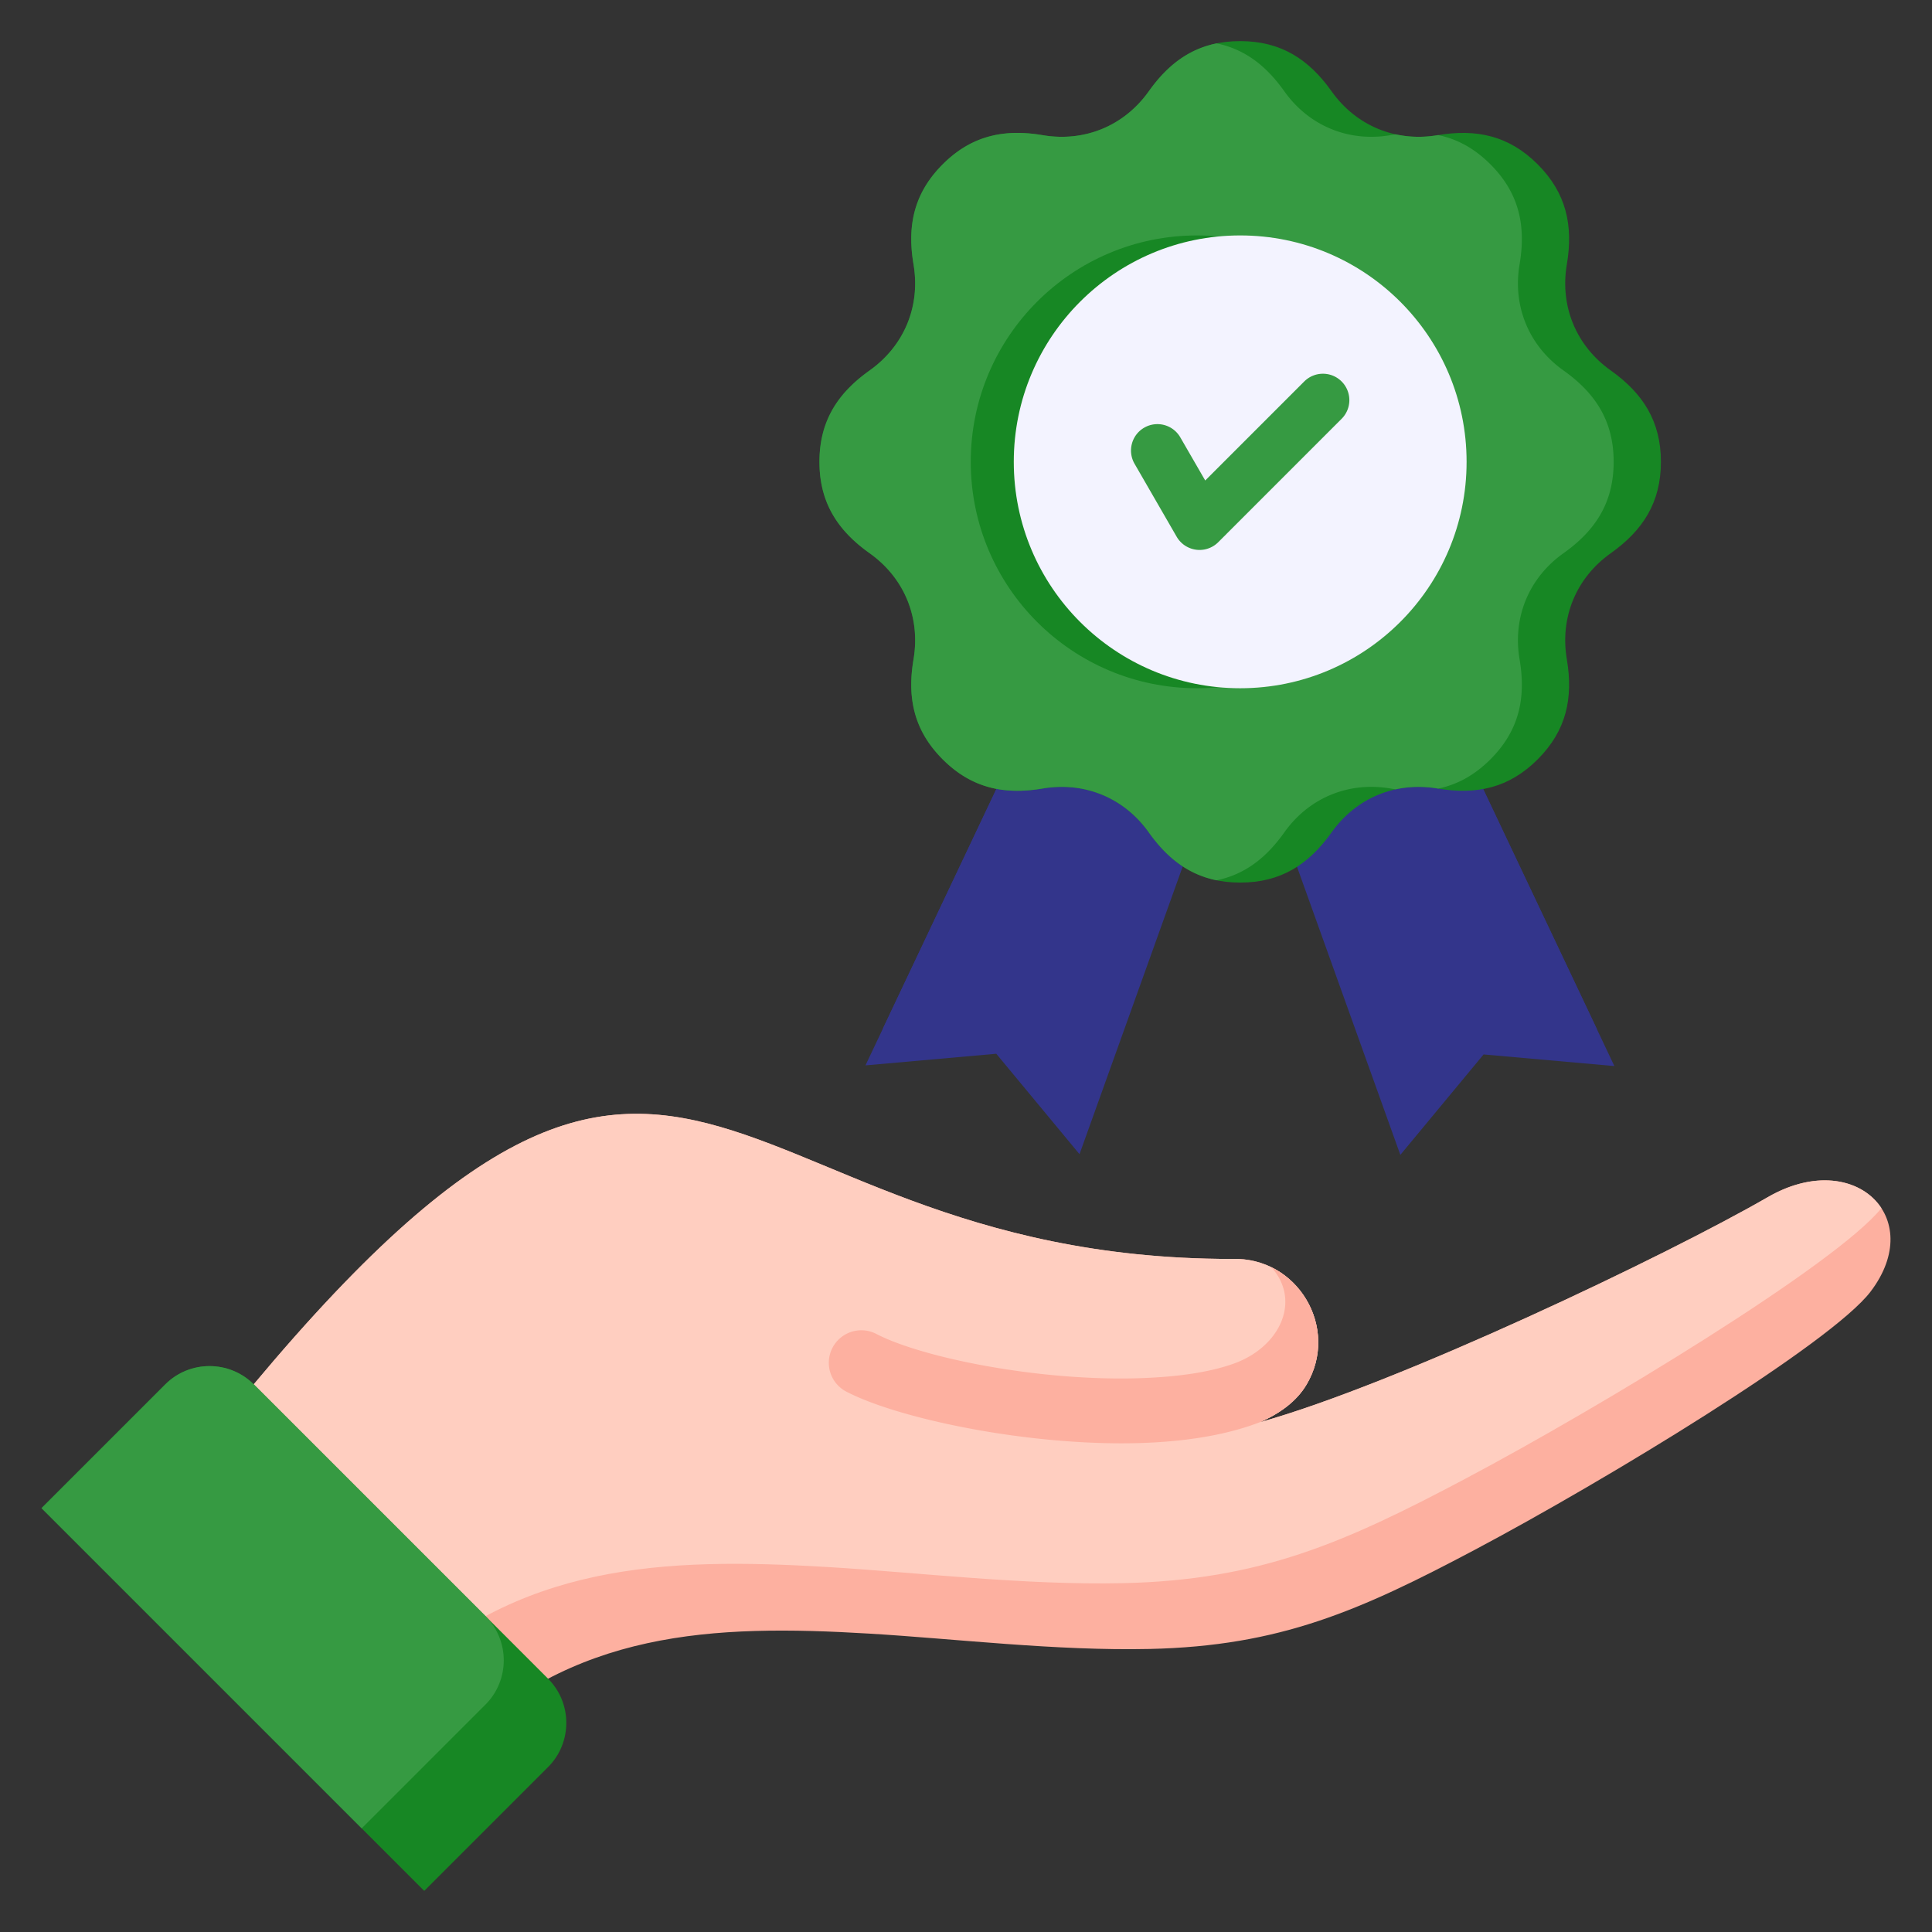 <svg xmlns="http://www.w3.org/2000/svg" version="1.1" xmlns:xlink="http://www.w3.org/1999/xlink" width="512" height="512" x="0" y="0" viewBox="0 0 512 512" style="enable-background:new 0 0 512 512" xml:space="preserve" class=""><rect x="0" y="0" width="512" height="512" fill="#333333" stroke="none"/><g><g fill-rule="evenodd"><path fill="#33358b" d="m378.894 179.205 48.933 103.312-34.662-3.078-22.059 26.617-38.596-107.602z" opacity="1" data-original="#f2671f" class=""></path><path fill="#33358b" d="m378.894 179.205 44.308 93.547-25.356-2.252-20.115 22.904-35.503-98.983z" opacity="1" data-original="#ff8748" class=""></path><path fill="#33358b" d="M278.292 179.022 229.36 282.334l34.662-3.078 22.059 26.617 38.596-107.602z" opacity="1" data-original="#f2671f" class=""></path><path fill="#33358b" d="m278.293 179.022-44.308 93.546 25.356-2.252 20.115 22.905 35.503-98.983z" opacity="1" data-original="#ff8748" class=""></path><path fill="#178724" d="M304.448 24.182c-6.513 9.171-17.019 13.523-28.109 11.644-10.31-1.748-18.932.137-26.519 7.724-7.59 7.589-9.47 16.206-7.724 26.519 1.879 11.09-2.473 21.596-11.643 28.109-8.527 6.057-13.291 13.482-13.291 24.214s4.764 18.157 13.291 24.214c9.17 6.513 13.522 17.02 11.643 28.11-1.748 10.31.137 18.932 7.724 26.519 7.589 7.59 16.206 9.47 26.519 7.724 11.09-1.879 21.596 2.472 28.109 11.643 6.056 8.527 13.482 13.29 24.213 13.29s18.157-4.764 24.214-13.29c6.513-9.171 17.019-13.522 28.109-11.644 10.31 1.748 18.932-.136 26.519-7.723 7.59-7.59 9.47-16.206 7.724-26.519-1.879-11.09 2.473-21.596 11.643-28.11 8.527-6.056 13.291-13.482 13.291-24.214s-4.764-18.157-13.291-24.214c-9.17-6.513-13.522-17.019-11.643-28.109 1.748-10.31-.137-18.932-7.724-26.519-7.589-7.59-16.206-9.47-26.519-7.724-11.09 1.879-21.596-2.473-28.109-11.643-6.056-8.527-13.482-13.29-24.214-13.29s-18.157 4.764-24.213 13.29z" opacity="1" data-original="#f9ac00" class=""></path><path fill="#369a42" d="M304.448 24.182c-6.513 9.171-17.019 13.523-28.11 11.644-10.31-1.748-18.931.136-26.518 7.723-7.59 7.589-9.47 16.207-7.724 26.519 1.879 11.09-2.473 21.596-11.643 28.11-8.527 6.056-13.29 13.482-13.29 24.213s4.764 18.157 13.29 24.213c9.171 6.513 13.523 17.02 11.644 28.11-1.748 10.31.136 18.931 7.723 26.518 7.589 7.59 16.206 9.47 26.519 7.724 11.09-1.879 21.596 2.473 28.11 11.643 4.801 6.759 10.463 11.154 17.95 12.685 7.487-1.531 13.149-5.926 17.95-12.685 6.513-9.17 17.019-13.523 28.109-11.644.476.081.948.153 1.417.218 3.542-.773 7.291-.865 11.111-.218l.144.023c5.017-1.034 9.595-3.495 13.847-7.747 7.59-7.589 9.47-16.206 7.725-26.519-1.879-11.09 2.472-21.597 11.643-28.11 8.527-6.056 13.291-13.482 13.291-24.213s-4.764-18.157-13.291-24.213c-9.17-6.514-13.523-17.02-11.643-28.11 1.748-10.31-.136-18.931-7.724-26.518-4.254-4.254-8.831-6.714-13.849-7.748l-.142.023c-3.819.647-7.569.555-11.11-.218a50.41 50.41 0 0 0-1.418.218c-11.09 1.879-21.596-2.473-28.109-11.643-4.801-6.759-10.463-11.153-17.95-12.685-7.487 1.532-13.149 5.926-17.95 12.685z" opacity="1" data-original="#fcdb35" class=""></path></g><circle cx="317.261" cy="122.392" r="60" fill="#178724" opacity="1" data-original="#f9ac00" class=""></circle><circle cx="328.662" cy="122.392" r="60" fill="#f3f3ff" opacity="1" data-original="#f3f3ff" class=""></circle><path fill="#fdb0a0" fill-rule="evenodd" d="M346.228 366.952c8.908-14.989-2.376-33.976-19.799-33.317-143.181 0-143.435-116.425-277.366 55.819l70.875 74.303c31.569-31.835 69.095-33.306 110.486-30.83 22.577 1.351 49.521 4.611 74.24 4.064 34.54-.763 55.708-10.138 86.037-26.205 34.53-18.291 94.545-54.723 105.015-68.485 14.983-19.699-4.361-38.25-27.216-25.056-26.879 15.518-98.048 49.461-134.712 59.687 5.548-2.406 9.882-5.675 12.44-9.979z" opacity="1" data-original="#fdb0a0" class=""></path><path fill="#ffcec0" fill-rule="evenodd" d="M346.228 366.952c8.908-14.989-2.376-33.976-19.799-33.317-143.181 0-143.435-116.425-277.366 55.819l54.709 57.355c33.077-32.621 72.291-34.121 115.501-31.536 23.801 1.424 52.205 4.86 78.264 4.284 36.412-.805 58.727-10.688 90.7-27.625 36.043-19.093 98.415-56.929 110.356-71.757-4.954-7.601-16.941-10.522-30.093-2.93-26.879 15.518-98.048 49.461-134.712 59.687 5.548-2.406 9.882-5.675 12.44-9.979z" opacity="1" data-original="#ffcec0" class=""></path><path fill="#fdb0a0" fill-rule="evenodd" d="M346.228 366.952c6.949-11.692 1.61-25.817-9.345-31.152 7.929 8.685 2.61 21.013-9.825 25.537-6.883 2.504-16.157 3.687-26.235 3.933-26.323.644-56.61-5.532-68.587-11.764a8.616 8.616 0 0 0-7.948 15.29c13.838 7.202 47.908 14.36 76.938 13.65 11.991-.294 23.332-1.958 32.561-5.515 5.548-2.406 9.882-5.675 12.44-9.979z" opacity="1" data-original="#fdb0a0" class=""></path><path fill="#178724" fill-rule="evenodd" d="m11 399.676 32.812-32.813c6.441-6.441 16.981-6.441 23.423 0l78.009 78.008c6.441 6.441 6.441 16.982 0 23.423l-32.813 32.813z" opacity="1" data-original="#2a93fc" class=""></path><path fill="#369a42" fill-rule="evenodd" d="m11 399.676 32.813-32.813c6.438-6.439 16.972-6.441 23.414-.008l.008.008 61.434 61.434c6.441 6.441 6.441 16.982 0 23.423l-32.812 32.813z" opacity="1" data-original="#4eb1fc" class=""></path><path fill="#369a42" fill-rule="evenodd" d="M317.9 145.741a6.54 6.54 0 0 1-.921-.063 7 7 0 0 1-5.148-3.437l-11.163-19.338c-1.928-3.35-.791-7.63 2.559-9.563a6.995 6.995 0 0 1 9.563 2.559l6.608 11.438 26.24-26.245c2.743-2.733 7.172-2.733 9.9 0a6.993 6.993 0 0 1 0 9.9l-32.689 32.694a6.989 6.989 0 0 1-4.95 2.053z" opacity="1" data-original="#99d100" class=""></path></g></svg>